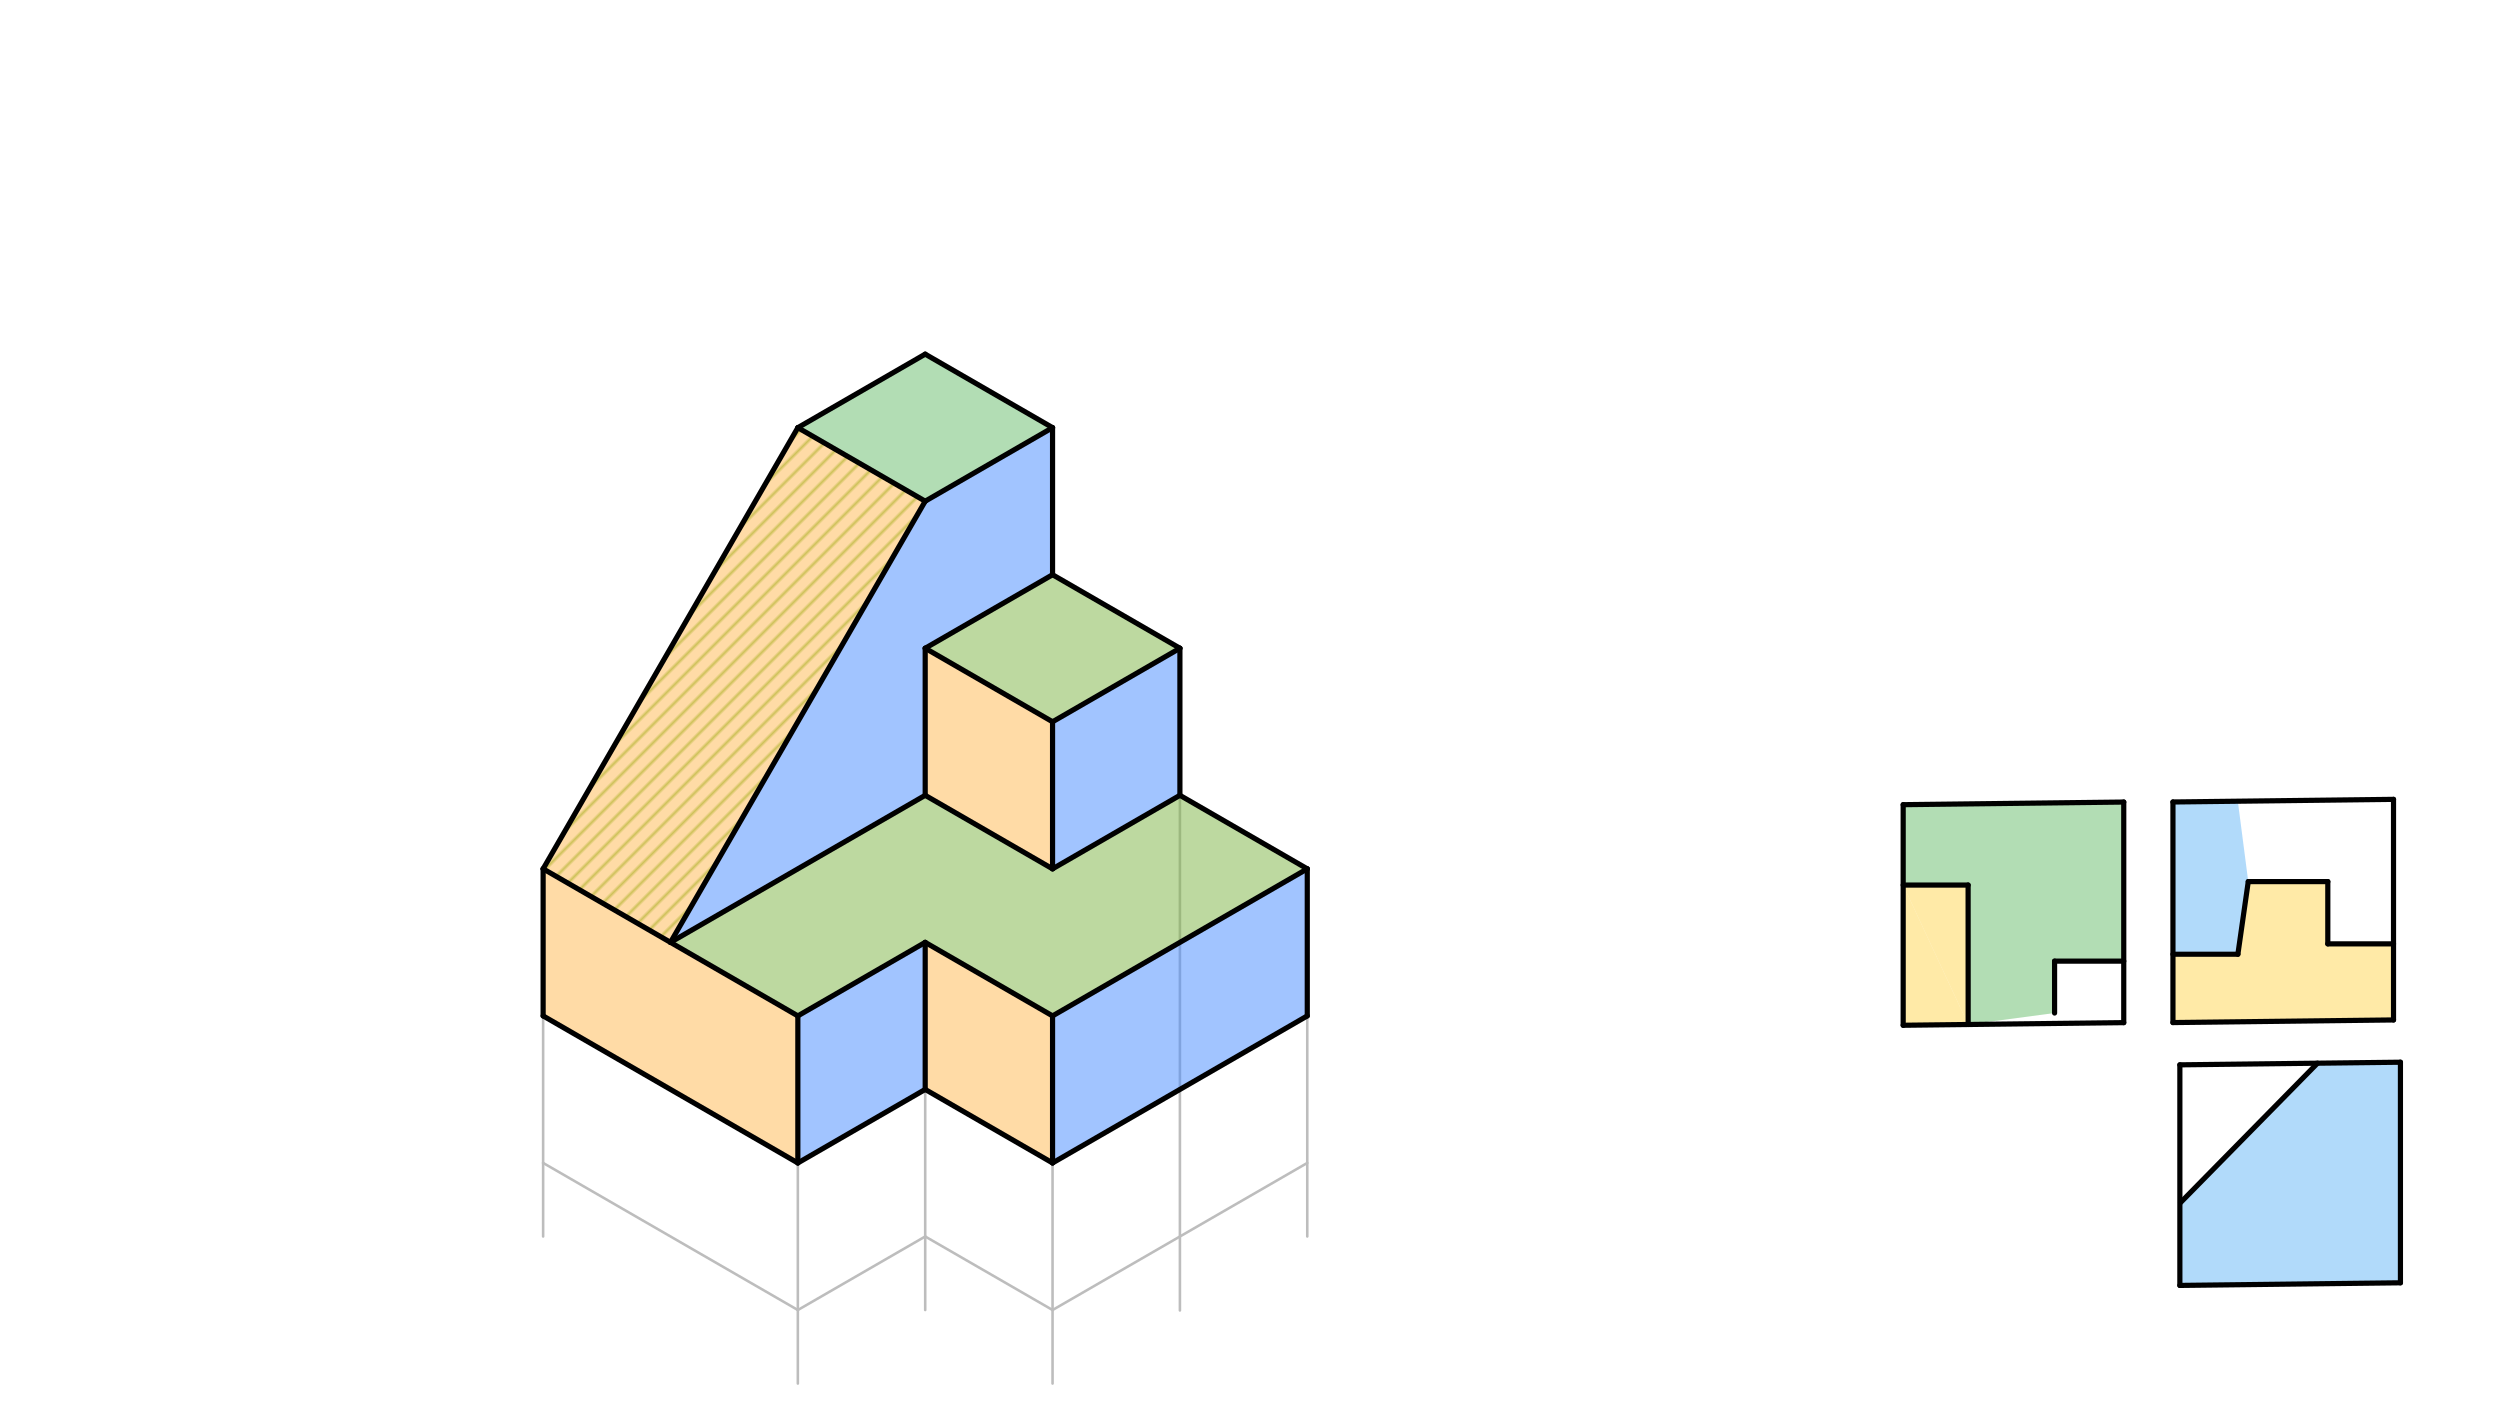 <svg xmlns="http://www.w3.org/2000/svg" class="svg--816" height="100%" preserveAspectRatio="xMidYMid meet" viewBox="0 0 963.78 541.417" width="100%"><defs><marker id="marker-arrow" markerHeight="16" markerUnits="userSpaceOnUse" markerWidth="24" orient="auto-start-reverse" refX="24" refY="4" viewBox="0 0 24 8"><path d="M 0 0 L 24 4 L 0 8 z" stroke="inherit"></path></marker></defs><g class="aux-layer--949"><g class="element--733"><defs><pattern height="5" id="fill_104_dhlm1y__pattern-stripes" patternTransform="rotate(-45)" patternUnits="userSpaceOnUse" width="5"><rect fill="#9CCC65" height="1" transform="translate(0,0)" width="5"></rect></pattern></defs><g fill="url(#fill_104_dhlm1y__pattern-stripes)"><path d="M 209.383 334.947 L 307.578 164.868 L 356.675 193.215 L 258.48 363.294 L 209.383 334.947 Z" stroke="none"></path></g></g><g class="element--733"><line stroke="#BDBDBD" stroke-dasharray="none" stroke-linecap="round" stroke-width="1" x1="503.968" x2="503.968" y1="391.64" y2="476.68"></line></g><g class="element--733"><line stroke="#BDBDBD" stroke-dasharray="none" stroke-linecap="round" stroke-width="1" x1="405.773" x2="405.773" y1="448.333" y2="505.026"></line></g><g class="element--733"><line stroke="#BDBDBD" stroke-dasharray="none" stroke-linecap="round" stroke-width="1" x1="209.383" x2="209.383" y1="391.64" y2="448.333"></line></g><g class="element--733"><line stroke="#BDBDBD" stroke-dasharray="none" stroke-linecap="round" stroke-width="1" x1="307.578" x2="307.578" y1="448.333" y2="505.026"></line></g><g class="element--733"><line stroke="#BDBDBD" stroke-dasharray="none" stroke-linecap="round" stroke-width="1" x1="209.383" x2="307.578" y1="448.333" y2="505.026"></line></g><g class="element--733"><line stroke="#BDBDBD" stroke-dasharray="none" stroke-linecap="round" stroke-width="1" x1="209.383" x2="209.383" y1="448.333" y2="476.68"></line></g><g class="element--733"><line stroke="#BDBDBD" stroke-dasharray="none" stroke-linecap="round" stroke-width="1" x1="307.578" x2="307.578" y1="505.026" y2="533.372"></line></g><g class="element--733"><line stroke="#BDBDBD" stroke-dasharray="none" stroke-linecap="round" stroke-width="1" x1="405.773" x2="405.773" y1="505.026" y2="533.372"></line></g><g class="element--733"><line stroke="#BDBDBD" stroke-dasharray="none" stroke-linecap="round" stroke-width="1" x1="307.578" x2="356.675" y1="505.026" y2="476.68"></line></g><g class="element--733"><line stroke="#BDBDBD" stroke-dasharray="none" stroke-linecap="round" stroke-width="1" x1="356.675" x2="405.773" y1="476.68" y2="505.026"></line></g><g class="element--733"><line stroke="#BDBDBD" stroke-dasharray="none" stroke-linecap="round" stroke-width="1" x1="405.773" x2="503.968" y1="505.026" y2="448.333"></line></g><g class="element--733"><line stroke="#BDBDBD" stroke-dasharray="none" stroke-linecap="round" stroke-width="1" x1="356.675" x2="356.675" y1="419.987" y2="505.026"></line></g><g class="element--733"><line stroke="#BDBDBD" stroke-dasharray="none" stroke-linecap="round" stroke-width="1" x1="454.87" x2="454.87" y1="249.908" y2="505.201"></line></g></g><g class="main-layer--75a"><g class="element--733"><g fill="#448aff" opacity="0.5"><path d="M 307.578 391.64 L 356.675 363.294 L 356.675 419.987 L 307.578 448.333 L 307.578 391.64 Z" stroke="none"></path></g></g><g class="element--733"><g fill="#448aff" opacity="0.5"><path d="M 405.773 391.64 L 503.968 334.947 L 503.968 391.64 L 405.773 448.333 L 405.773 391.64 Z" stroke="none"></path></g></g><g class="element--733"><g fill="#448aff" opacity="0.5"><path d="M 405.773 278.254 L 454.87 249.908 L 454.87 306.601 L 405.773 334.947 L 405.773 278.254 Z" stroke="none"></path></g></g><g class="element--733"><g fill="#448aff" opacity="0.5"><path d="M 356.675 193.215 L 405.773 164.868 L 405.773 221.561 L 356.675 249.908 L 356.675 306.601 L 258.48 363.294 L 356.675 193.215 Z" stroke="none"></path></g></g><g class="element--733"><g fill="#7CB342" opacity="0.5"><path d="M 356.675 306.601 L 405.773 334.947 L 454.87 306.601 L 503.968 334.947 L 405.773 391.64 L 356.675 363.294 L 307.578 391.64 L 258.48 363.294 L 356.675 306.601 Z" stroke="none"></path></g></g><g class="element--733"><g fill="#7CB342" opacity="0.5"><path d="M 356.675 249.908 L 405.773 278.254 L 454.87 249.908 L 405.773 221.561 L 356.675 249.908 Z" stroke="none"></path></g></g><g class="element--733"><g fill="#FFB74D" opacity="0.5"><path d="M 356.675 249.908 L 405.773 278.254 L 405.773 334.947 L 356.675 306.601 L 356.675 249.908 Z" stroke="none"></path></g></g><g class="element--733"><g fill="#FFB74D" opacity="0.5"><path d="M 356.675 419.987 L 405.773 448.333 L 405.773 391.64 L 356.675 363.294 L 356.675 419.987 Z" stroke="none"></path></g></g><g class="element--733"><g fill="#FFB74D" opacity="0.5"><path d="M 209.383 391.64 L 209.383 334.947 L 307.578 391.64 L 307.578 448.333 L 209.383 391.64 Z" stroke="none"></path></g></g><g class="element--733"><g fill="#8BC34A" opacity="0.5"><path d="M 209.383 334.947 L 307.578 164.868 L 319.342 181.96 L 307.578 164.868 L 209.383 334.947 Z" stroke="none"></path></g></g><g class="element--733"><g fill="#FFB74D" opacity="0.5"><path d="M 258.48 363.294 L 356.675 193.215 L 307.578 164.868 L 209.383 334.947 L 258.48 363.294 Z" stroke="none"></path></g></g><g class="element--733"><g fill="#66BB6A" opacity="0.5"><path d="M 405.773 164.868 L 405.773 164.868 L 356.675 193.215 L 307.578 164.868 L 356.675 136.522 L 405.773 164.868 Z" stroke="none"></path></g></g><g class="element--733"><g fill="#66BB6A" opacity="0.5"><path d="M 733.698 310.213 L 818.731 309.201 L 818.731 370.534 L 792.064 370.534 L 792.064 390.534 L 758.752 394.954 L 758.731 341.201 L 733.698 341.201 L 733.698 310.213 Z" stroke="none"></path></g></g><g class="element--733"><g fill="#64B5F6" opacity="0.5"><path d="M 893.422 409.875 L 925.398 409.495 L 925.398 494.534 L 840.364 495.546 L 840.623 463.605 L 893.422 409.875 Z" stroke="none"></path></g></g><g class="element--733"><g fill="#64B5F6" opacity="0.5"><path d="M 862.711 308.876 L 866.731 339.867 L 862.731 367.867 L 837.698 367.867 L 837.698 309.174 L 862.711 308.876 Z" stroke="none"></path></g></g><g class="element--733"><g fill="#FFD54F" opacity="0.5"><path d="M 733.698 341.201 L 758.752 394.954 L 758.731 341.201 L 733.698 341.201 Z" stroke="none"></path></g></g><g class="element--733"><g fill="#FFD54F" opacity="0.5"><path d="M 758.752 394.954 L 758.752 394.954 L 733.698 341.201 L 733.698 341.201 L 733.698 395.252 L 758.752 394.954 Z" stroke="none"></path></g></g><g class="element--733"><g fill="#FFD54F" opacity="0.5"><path d="M 866.731 339.867 L 897.398 339.867 L 897.398 363.867 L 922.731 363.867 L 922.731 393.201 L 837.698 394.213 L 837.698 367.867 L 862.731 367.867 L 866.731 339.867 Z" stroke="none"></path></g></g><g class="element--733"><line stroke="#000000" stroke-dasharray="none" stroke-linecap="round" stroke-width="2" x1="356.675" x2="356.675" y1="363.294" y2="419.987"></line></g><g class="element--733"><line stroke="#000000" stroke-dasharray="none" stroke-linecap="round" stroke-width="2" x1="356.675" x2="307.578" y1="419.987" y2="448.333"></line></g><g class="element--733"><line stroke="#000000" stroke-dasharray="none" stroke-linecap="round" stroke-width="2" x1="307.578" x2="209.383" y1="448.333" y2="391.64"></line></g><g class="element--733"><line stroke="#000000" stroke-dasharray="none" stroke-linecap="round" stroke-width="2" x1="307.578" x2="307.578" y1="448.333" y2="391.64"></line></g><g class="element--733"><line stroke="#000000" stroke-dasharray="none" stroke-linecap="round" stroke-width="2" x1="209.383" x2="209.383" y1="391.64" y2="334.947"></line></g><g class="element--733"><line stroke="#000000" stroke-dasharray="none" stroke-linecap="round" stroke-width="2" x1="356.675" x2="405.773" y1="419.987" y2="448.333"></line></g><g class="element--733"><line stroke="#000000" stroke-dasharray="none" stroke-linecap="round" stroke-width="2" x1="307.578" x2="356.675" y1="391.64" y2="363.294"></line></g><g class="element--733"><line stroke="#000000" stroke-dasharray="none" stroke-linecap="round" stroke-width="2" x1="405.773" x2="503.968" y1="448.333" y2="391.64"></line></g><g class="element--733"><line stroke="#000000" stroke-dasharray="none" stroke-linecap="round" stroke-width="2" x1="356.675" x2="405.773" y1="363.294" y2="391.64"></line></g><g class="element--733"><line stroke="#000000" stroke-dasharray="none" stroke-linecap="round" stroke-width="2" x1="405.773" x2="405.773" y1="391.64" y2="448.333"></line></g><g class="element--733"><line stroke="#000000" stroke-dasharray="none" stroke-linecap="round" stroke-width="2" x1="405.773" x2="503.968" y1="391.64" y2="334.947"></line></g><g class="element--733"><line stroke="#000000" stroke-dasharray="none" stroke-linecap="round" stroke-width="2" x1="503.968" x2="503.968" y1="334.947" y2="391.64"></line></g><g class="element--733"><line stroke="#000000" stroke-dasharray="none" stroke-linecap="round" stroke-width="2" x1="503.968" x2="454.87" y1="334.947" y2="306.601"></line></g><g class="element--733"><line stroke="#000000" stroke-dasharray="none" stroke-linecap="round" stroke-width="2" x1="454.87" x2="454.87" y1="306.601" y2="249.908"></line></g><g class="element--733"><line stroke="#000000" stroke-dasharray="none" stroke-linecap="round" stroke-width="2" x1="454.87" x2="405.773" y1="306.601" y2="334.947"></line></g><g class="element--733"><line stroke="#000000" stroke-dasharray="none" stroke-linecap="round" stroke-width="2" x1="405.773" x2="405.773" y1="334.947" y2="278.254"></line></g><g class="element--733"><line stroke="#000000" stroke-dasharray="none" stroke-linecap="round" stroke-width="2" x1="405.773" x2="454.87" y1="278.254" y2="249.908"></line></g><g class="element--733"><line stroke="#000000" stroke-dasharray="none" stroke-linecap="round" stroke-width="2" x1="405.773" x2="356.675" y1="278.254" y2="249.908"></line></g><g class="element--733"><line stroke="#000000" stroke-dasharray="none" stroke-linecap="round" stroke-width="2" x1="405.773" x2="356.675" y1="334.947" y2="306.601"></line></g><g class="element--733"><line stroke="#000000" stroke-dasharray="none" stroke-linecap="round" stroke-width="2" x1="356.675" x2="356.675" y1="249.908" y2="306.601"></line></g><g class="element--733"><line stroke="#000000" stroke-dasharray="none" stroke-linecap="round" stroke-width="2" x1="356.675" x2="405.773" y1="249.908" y2="221.561"></line></g><g class="element--733"><line stroke="#000000" stroke-dasharray="none" stroke-linecap="round" stroke-width="2" x1="405.773" x2="454.87" y1="221.561" y2="249.908"></line></g><g class="element--733"><line stroke="#000000" stroke-dasharray="none" stroke-linecap="round" stroke-width="2" x1="405.773" x2="405.773" y1="221.561" y2="164.868"></line></g><g class="element--733"><line stroke="#000000" stroke-dasharray="none" stroke-linecap="round" stroke-width="2" x1="405.773" x2="356.675" y1="164.868" y2="136.522"></line></g><g class="element--733"><line stroke="#000000" stroke-dasharray="none" stroke-linecap="round" stroke-width="2" x1="405.773" x2="356.675" y1="164.868" y2="193.215"></line></g><g class="element--733"><line stroke="#000000" stroke-dasharray="none" stroke-linecap="round" stroke-width="2" x1="356.675" x2="307.578" y1="193.215" y2="164.868"></line></g><g class="element--733"><line stroke="#000000" stroke-dasharray="none" stroke-linecap="round" stroke-width="2" x1="307.578" x2="356.675" y1="164.868" y2="136.522"></line></g><g class="element--733"><line stroke="#000000" stroke-dasharray="none" stroke-linecap="round" stroke-width="2" x1="307.578" x2="209.383" y1="164.868" y2="334.947"></line></g><g class="element--733"><line stroke="#000000" stroke-dasharray="none" stroke-linecap="round" stroke-width="2" x1="307.578" x2="258.48" y1="391.64" y2="363.294"></line></g><g class="element--733"><line stroke="#000000" stroke-dasharray="none" stroke-linecap="round" stroke-width="2" x1="258.48" x2="356.675" y1="363.294" y2="193.215"></line></g><g class="element--733"><line stroke="#000000" stroke-dasharray="none" stroke-linecap="round" stroke-width="2" x1="258.48" x2="209.383" y1="363.294" y2="334.947"></line></g><g class="element--733"><line stroke="#000000" stroke-dasharray="none" stroke-linecap="round" stroke-width="2" x1="258.48" x2="356.675" y1="363.294" y2="306.601"></line></g><g class="element--733"><line stroke="#000000" stroke-dasharray="none" stroke-linecap="round" stroke-width="2" x1="925.398" x2="840.364" y1="494.534" y2="495.546"></line></g><g class="element--733"><line stroke="#000000" stroke-dasharray="none" stroke-linecap="round" stroke-width="2" x1="925.398" x2="925.398" y1="494.534" y2="409.495"></line></g><g class="element--733"><line stroke="#000000" stroke-dasharray="none" stroke-linecap="round" stroke-width="2" x1="925.398" x2="840.364" y1="409.495" y2="410.507"></line></g><g class="element--733"><line stroke="#000000" stroke-dasharray="none" stroke-linecap="round" stroke-width="2" x1="840.364" x2="840.364" y1="410.507" y2="495.546"></line></g><g class="element--733"><line stroke="#000000" stroke-dasharray="none" stroke-linecap="round" stroke-width="2" x1="922.731" x2="837.698" y1="393.201" y2="394.213"></line></g><g class="element--733"><line stroke="#000000" stroke-dasharray="none" stroke-linecap="round" stroke-width="2" x1="922.731" x2="922.731" y1="393.201" y2="308.161"></line></g><g class="element--733"><line stroke="#000000" stroke-dasharray="none" stroke-linecap="round" stroke-width="2" x1="837.698" x2="837.698" y1="394.213" y2="309.174"></line></g><g class="element--733"><line stroke="#000000" stroke-dasharray="none" stroke-linecap="round" stroke-width="2" x1="837.698" x2="922.731" y1="309.174" y2="308.161"></line></g><g class="element--733"><line stroke="#000000" stroke-dasharray="none" stroke-linecap="round" stroke-width="2" x1="818.731" x2="818.731" y1="309.201" y2="394.24"></line></g><g class="element--733"><line stroke="#000000" stroke-dasharray="none" stroke-linecap="round" stroke-width="2" x1="818.731" x2="733.698" y1="394.24" y2="395.252"></line></g><g class="element--733"><line stroke="#000000" stroke-dasharray="none" stroke-linecap="round" stroke-width="2" x1="818.731" x2="733.698" y1="309.201" y2="310.213"></line></g><g class="element--733"><line stroke="#000000" stroke-dasharray="none" stroke-linecap="round" stroke-width="2" x1="733.698" x2="733.698" y1="310.213" y2="395.252"></line></g><g class="element--733"><line stroke="#000000" stroke-dasharray="none" stroke-linecap="round" stroke-width="2" x1="893.422" x2="840.623" y1="409.875" y2="463.605"></line></g><g class="element--733"><line stroke="#000000" stroke-dasharray="none" stroke-linecap="round" stroke-width="2" x1="818.731" x2="792.064" y1="370.534" y2="370.534"></line></g><g class="element--733"><line stroke="#000000" stroke-dasharray="none" stroke-linecap="round" stroke-width="2" x1="792.064" x2="792.064" y1="370.534" y2="390.534"></line></g><g class="element--733"><line stroke="#000000" stroke-dasharray="none" stroke-linecap="round" stroke-width="2" x1="758.752" x2="758.731" y1="394.954" y2="341.201"></line></g><g class="element--733"><line stroke="#000000" stroke-dasharray="none" stroke-linecap="round" stroke-width="2" x1="758.731" x2="733.698" y1="341.201" y2="341.201"></line></g><g class="element--733"><line stroke="#000000" stroke-dasharray="none" stroke-linecap="round" stroke-width="2" x1="837.698" x2="862.731" y1="367.867" y2="367.867"></line></g><g class="element--733"><line stroke="#000000" stroke-dasharray="none" stroke-linecap="round" stroke-width="2" x1="922.731" x2="897.398" y1="363.867" y2="363.867"></line></g><g class="element--733"><line stroke="#000000" stroke-dasharray="none" stroke-linecap="round" stroke-width="2" x1="897.398" x2="897.398" y1="363.867" y2="339.867"></line></g><g class="element--733"><line stroke="#000000" stroke-dasharray="none" stroke-linecap="round" stroke-width="2" x1="897.398" x2="866.731" y1="339.867" y2="339.867"></line></g><g class="element--733"><line stroke="#000000" stroke-dasharray="none" stroke-linecap="round" stroke-width="2" x1="862.731" x2="866.731" y1="367.867" y2="339.867"></line></g></g><g class="snaps-layer--ac6"></g><g class="temp-layer--52d"></g></svg>